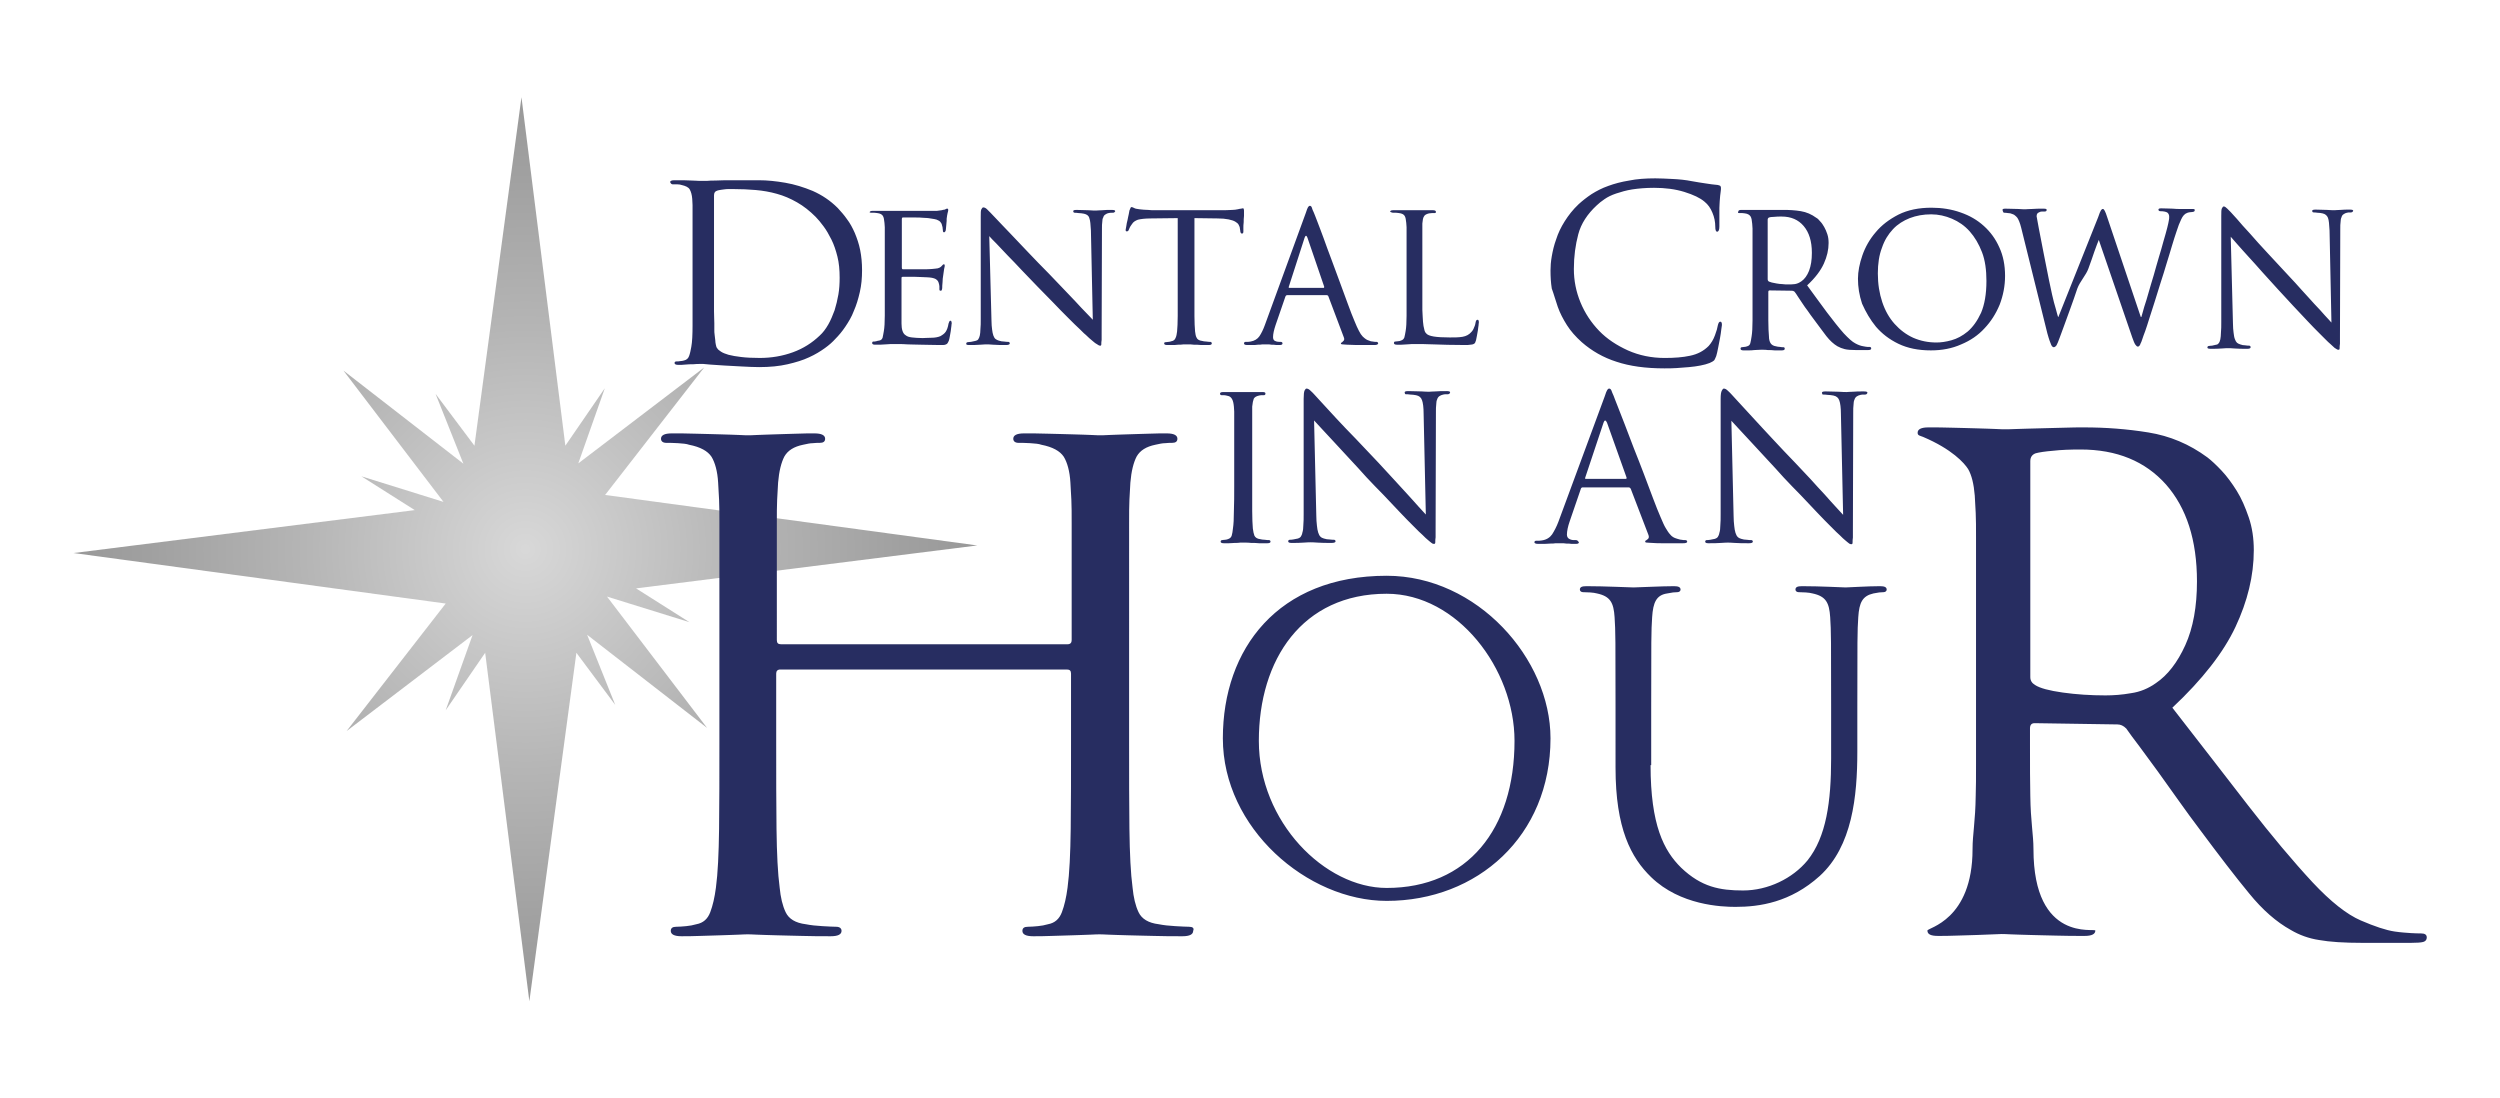 <svg xmlns="http://www.w3.org/2000/svg" viewBox="0 0 792 348"><radialGradient id="a" cx="166.434" cy="174" r="143.159" gradientUnits="userSpaceOnUse"><stop offset="0" stop-color="#b3b3b3"/><stop offset=".027" stop-color="#aeaeae"/><stop offset=".491" stop-color="#6c6c6c"/><stop offset=".827" stop-color="#434343"/><stop offset="1" stop-color="#333"/></radialGradient><path opacity=".5" fill="url(#a)" d="M192.3 189l26.1 8.1-16.9-10.7 108.1-13.6-117.9-16 31.4-40.4-39.9 30.4 8.4-23.8-12.5 18.2-13.9-110.4-14.9 110.4-12.3-16.4 8.8 22.1-38-29.5 31.7 41.6-26-8.1 16.9 10.7-108.1 13.6 117.9 16-31.4 40.4 39.9-30.4-8.5 23.8 12.5-18.2 14 110.4 14.9-110.4 12.3 16.5-8.9-22.2 38 29.5z"/><path d="M213.2 58.4h1.4c.6 0 1 .1 1.3.2 1.3.3 2.2.7 2.6 1.4.4.7.7 1.7.8 3 0 .6.1 1.3.1 2v38.1c0 2.9-.1 5.2-.4 6.8-.2 1.1-.4 2.1-.7 2.9-.3.8-.8 1.2-1.6 1.4-.4.1-.8.2-1.2.2-.4.1-.8.1-1.2.1-.4 0-.6.2-.6.5 0 .4.4.6 1.3.6.6 0 1.3 0 2.1-.1s1.7-.1 2.5-.1c.8-.1 1.6-.1 2.2-.1h1c.2 0 .9.1 2.2.2 1.2.1 2.7.2 4.5.3 1.7.1 3.5.2 5.5.3 2 .1 3.8.2 5.5.2 3.4 0 6.4-.3 9-.9 2.6-.6 4.9-1.3 6.8-2.2 2-.9 3.6-1.9 5-2.9s2.5-2 3.3-2.9c1.1-1.1 2.2-2.4 3.2-3.9s2-3.1 2.7-5c.8-1.8 1.4-3.8 1.9-6s.7-4.4.7-6.9c0-2.3-.2-4.4-.6-6.4-.4-2-1-3.7-1.7-5.4-.7-1.6-1.5-3.1-2.5-4.4-.9-1.3-1.9-2.4-2.9-3.5-2.4-2.4-5-4.1-7.9-5.4-2.9-1.2-5.8-2.1-8.7-2.6-2.9-.5-5.7-.8-8.4-.8h-10.6c-1.2 0-2.2.1-3.2.1s-1.8 0-2.6.1h-2.5c-.6 0-1.4-.1-2.2-.1-.9 0-1.8-.1-2.8-.1h-2.9c-.8 0-1.3.2-1.3.6.3.6.5.7.9.7zm13 29.6V61.9c0-.8.3-1.3 1-1.5.2-.1.4-.1.8-.2s.9-.1 1.4-.2c.5-.1 1-.1 1.6-.1h1.4c2.4 0 4.7.1 7 .3 2.3.2 4.6.6 6.7 1.2 2.2.6 4.3 1.5 6.4 2.7 2.1 1.2 4 2.7 5.9 4.6.8.8 1.6 1.8 2.5 3 .9 1.2 1.7 2.6 2.5 4.2s1.4 3.4 1.9 5.4c.5 2 .7 4.2.7 6.7 0 1.8-.1 3.6-.4 5.3-.3 1.7-.7 3.4-1.2 5-.6 1.6-1.2 3.1-2 4.5s-1.7 2.6-2.7 3.5c-2.4 2.3-5.2 4.1-8.5 5.3-3.3 1.2-6.8 1.8-10.5 1.8-2.3 0-4.3-.1-5.9-.3-1.6-.2-2.9-.4-4-.7-1-.3-1.8-.6-2.4-1-.6-.4-1-.7-1.2-1.1-.2-.2-.3-.5-.4-1-.1-.5-.2-1-.2-1.5-.1-.6-.1-1.1-.2-1.7-.1-.6-.1-1.1-.1-1.6v-2.1c0-1-.1-2.3-.1-3.8V88zm150.5 205.6c-1 0-2.5-.1-4.4-.2-1.9-.1-3.7-.3-5.2-.6-3.3-.4-5.4-1.7-6.4-3.8-1-2.1-1.6-4.7-1.9-7.8-.6-4.5-.9-10.7-1-18.6-.1-7.9-.1-16.9-.1-27.1V166c0-3.2 0-5.8.1-7.7.1-1.9.2-3.7.3-5.4.3-3.6 1-6.4 2-8.3 1.1-1.9 3-3.1 5.9-3.7 1.3-.3 2.3-.5 3.1-.5.8-.1 1.5-.1 2.2-.1 1.1 0 1.7-.4 1.7-1.3 0-1.1-1.1-1.7-3.4-1.7-1.6 0-3.5 0-5.8.1s-4.5.1-6.6.2c-2.1.1-4 .1-5.7.2-1.6.1-2.6.1-2.9.1-.3 0-1.3 0-2.9-.1-1.6-.1-3.6-.1-6-.2s-4.9-.1-7.6-.2c-2.7-.1-5.3-.1-7.7-.1-2.3 0-3.4.6-3.4 1.7 0 .8.6 1.3 1.7 1.3 1 0 2.2 0 3.7.1s2.7.2 3.5.5c3.6.7 5.9 2 7.1 3.8 1.1 1.8 1.9 4.6 2.1 8.2.1 1.7.2 3.5.3 5.4.1 1.9.1 4.5.1 7.7v36.8c0 .8-.4 1.3-1.3 1.3h-90.8c-.9 0-1.3-.4-1.3-1.3V166c0-3.2 0-5.8.1-7.7.1-1.9.2-3.7.3-5.4.3-3.6 1-6.4 2-8.3 1.1-1.9 3-3.1 5.9-3.7 1.3-.3 2.3-.5 3.1-.5.8-.1 1.5-.1 2.2-.1 1.1 0 1.7-.4 1.7-1.3 0-1.1-1.1-1.7-3.4-1.7-1.6 0-3.5 0-5.8.1s-4.5.1-6.6.2c-2.1.1-4 .1-5.7.2-1.6.1-2.6.1-2.9.1-.3 0-1.3 0-2.9-.1-1.6-.1-3.6-.1-6-.2s-4.9-.1-7.6-.2c-2.7-.1-5.3-.1-7.7-.1-2.3 0-3.4.6-3.4 1.7 0 .8.6 1.3 1.7 1.3 1 0 2.2 0 3.7.1s2.7.2 3.5.5c3.6.7 5.9 2 7.1 3.8 1.1 1.8 1.9 4.6 2.1 8.2.1 1.7.2 3.5.3 5.4.1 1.9.1 4.5.1 7.7v69.5c0 10.1 0 19.1-.1 27.1-.1 7.9-.4 14.1-1 18.6-.4 3.1-1 5.7-1.8 7.8-.8 2.1-2.2 3.4-4.4 3.8-1 .3-2.1.5-3.2.6-1.1.1-2.2.2-3.2.2-1.1 0-1.7.4-1.7 1.3 0 1.1 1.1 1.7 3.4 1.7 1.6 0 3.5 0 5.8-.1s4.5-.1 6.6-.2c2.1-.1 4-.1 5.7-.2 1.6-.1 2.6-.1 2.9-.1.3 0 1.2 0 2.9.1 1.6.1 3.7.1 6.2.2s5.2.1 8.2.2c3 .1 6 .1 9 .1 2.3 0 3.4-.6 3.4-1.7 0-.8-.6-1.3-1.7-1.3-1 0-2.5-.1-4.4-.2-1.9-.1-3.7-.3-5.2-.6-3.3-.4-5.4-1.7-6.4-3.8-1-2.1-1.6-4.7-1.9-7.8-.6-4.5-.9-10.7-1-18.6-.1-7.9-.1-16.9-.1-27.1v-22.1c0-.8.4-1.3 1.3-1.3H338c.9 0 1.3.4 1.3 1.3v22.1c0 10.1 0 19.1-.1 27.1-.1 7.9-.4 14.1-1 18.6-.4 3.1-1 5.7-1.8 7.8-.8 2.1-2.2 3.4-4.4 3.8-1 .3-2.1.5-3.2.6-1.1.1-2.2.2-3.2.2-1.1 0-1.7.4-1.7 1.3 0 1.1 1.1 1.7 3.4 1.7 1.6 0 3.5 0 5.8-.1s4.5-.1 6.6-.2c2.1-.1 4-.1 5.7-.2 1.6-.1 2.6-.1 2.9-.1.3 0 1.2 0 2.9.1 1.6.1 3.7.1 6.2.2s5.2.1 8.2.2c3 .1 6 .1 9 .1 2.3 0 3.4-.6 3.4-1.7.4-.9-.2-1.3-1.3-1.3zM644.2 269c0-4.6-.9-8.7-1-16.9-.1-8.1-.1-5.7-.1-16.1v-5.2c0-1.2.5-1.7 1.5-1.7l26.2.4c1 0 1.9.4 2.8 1.3 1 1.4 2.4 3.4 4.2 5.7 1.8 2.4 3.7 5 5.8 7.9 2.1 2.9 4.2 5.9 6.5 9.1 2.3 3.2 4.5 6.3 6.8 9.3 6.1 8.2 11.3 15 15.6 20.2 4.3 5.3 8.7 9.1 13.2 11.6 2.7 1.6 5.7 2.7 9 3.2 3.3.6 7.9.9 13.9.9h15.1c2 0 3.3-.1 4-.3.7-.2 1.1-.7 1.1-1.4 0-.9-.6-1.3-1.9-1.3-.7 0-1.8 0-3.2-.1-1.4-.1-3.1-.2-5.1-.5-2.7-.4-6.3-1.6-10.7-3.5-4.4-1.9-9.5-5.9-15.3-12.1-6.3-6.8-13-14.8-20.3-24.2-7.2-9.4-15.3-19.7-24.1-31.1 9.5-8.9 16.2-17.5 20-25.6 3.8-8.1 5.8-16.2 5.8-24.3 0-3.7-.5-7.2-1.6-10.4s-2.3-6-3.8-8.4c-1.5-2.4-3.1-4.6-4.8-6.4-1.7-1.8-3.2-3.2-4.5-4.2-5.7-4.2-11.9-6.8-18.7-7.9-6.8-1.1-13.5-1.6-20.4-1.6-1.7 0-3.8 0-6.4.1-2.6.1-5.2.1-7.8.2-2.6.1-5 .1-7 .2-2.1.1-3.4.1-3.9.1-.3 0-1.2 0-2.9-.1-1.6-.1-3.6-.1-6-.2-2.3-.1-4.9-.1-7.6-.2-2.7-.1-5.3-.1-7.7-.1-2.3 0-3.4.6-3.4 1.7 0 .9.7.9 1.7 1.3 9.2 3.9 13.1 8.3 14.3 10.2 1.1 1.9 1.8 4.7 2.1 8.4.1 1.7.2 3.6.3 5.5.1 1.9.1 4.6.1 7.9v71.3c0 10.4 0 2.2-.1 10.4-.1 8.1-1 12.2-1 16.9 0 22.6-14.3 24.9-14.3 25.8 0 1.2 1.1 1.7 3.4 1.7 1.6 0 3.5 0 5.8-.1s4.5-.1 6.6-.2c2.1-.1 4.7-.2 7.7-.3.3 0 1.2 0 2.9.1 1.6.1 3.7.1 6.2.2s5.2.1 8.2.2c3 .1 6 .1 9 .1 2.3 0 3.4-.6 3.4-1.7 0-.9-19.6 4-19.6-25.8zm-1-122.9c0-1.3.6-2.1 1.7-2.5 1.1-.3 3-.6 5.5-.8 2.6-.3 5.5-.4 8.7-.4 11.5 0 20.5 3.7 27.1 11.1 6.5 7.4 9.8 17.6 9.8 30.7 0 7.9-1.2 14.7-3.7 20.2s-5.6 9.5-9.3 12c-2.4 1.7-5 2.8-7.9 3.2-2.8.5-5.5.7-8.1.7-4.7 0-9.2-.3-13.5-.9-4.3-.6-7.3-1.4-8.8-2.4-1-.6-1.5-1.4-1.5-2.5v-68.4zM493.5 97.2c.7 2 1.7 3.9 2.9 5.8s2.8 3.7 4.7 5.4c3.2 2.8 6.9 4.9 11 6.2 4.2 1.4 9.2 2.1 15.2 2.1 1.3 0 2.6 0 3.9-.1 1.4-.1 2.7-.2 3.9-.3 1.3-.1 2.5-.3 3.6-.5s2.1-.5 2.9-.8c.7-.3 1.2-.6 1.4-.8.2-.2.4-.7.7-1.4.2-.7.4-1.5.6-2.6.2-1.1.4-2.1.6-3.1.2-1 .3-1.9.4-2.7.1-.8.2-1.3.2-1.4 0-.3 0-.6-.1-.8-.1-.2-.2-.3-.4-.3-.4 0-.6.4-.8 1.2-.1.7-.4 1.8-.9 3.1-.5 1.4-1.2 2.5-2 3.4-1.6 1.6-3.5 2.6-5.9 3.1-2.3.5-5 .7-8 .7-4.2 0-8.1-.8-11.7-2.4-3.5-1.6-6.6-3.6-9.1-6.2s-4.5-5.6-5.9-9c-1.4-3.4-2.1-6.9-2.1-10.6 0-4 .5-7.6 1.4-11 .9-3.4 2.9-6.4 5.8-9.1.7-.7 1.5-1.3 2.5-2s2.2-1.3 3.7-1.8 3.2-1 5.1-1.3c2-.3 4.3-.5 6.9-.5 3.5 0 6.7.4 9.6 1.3 2.9.9 5 1.9 6.4 3.1 1.1.9 1.9 2 2.5 3.5.6 1.4.9 2.9.9 4.4 0 1.1.2 1.6.6 1.6s.7-.5.7-1.6v-5.9c0-.8.1-1.5.1-2.1.1-1.4.2-2.4.3-3 .1-.6.1-1 .1-1.3 0-.3-.1-.4-.2-.6-.1-.1-.4-.2-.8-.3-1.3-.1-2.6-.3-3.9-.5-1.3-.2-2.7-.4-4.3-.7-2-.4-4-.6-6.1-.7-2.1-.1-3.9-.2-5.5-.2-3.1 0-5.9.2-8.3.7-2.5.4-4.7 1-6.6 1.7-2 .7-3.7 1.6-5.3 2.6-1.5 1-2.9 2.1-4.1 3.2-1.8 1.7-3.2 3.5-4.4 5.4-1.2 1.9-2.1 3.8-2.7 5.7-.7 1.9-1.1 3.7-1.4 5.4-.3 1.7-.4 3.2-.4 4.5 0 1.9.1 3.8.4 5.7.7 1.9 1.2 3.8 1.9 5.8zM276 67.4h1c.4 0 .7.1.9.1.9.1 1.5.4 1.8.9.3.5.4 1.2.5 2.2 0 .4.1.9.1 1.4v28c0 2.1-.1 3.8-.3 4.9-.1.8-.3 1.5-.4 2.1-.2.5-.5.8-1.1.9-.3 0-.5.1-.9.2-.3.1-.6.1-.9.1-.3 0-.4.2-.4.5s.3.5.9.5h1.6c.6 0 1.1-.1 1.7-.1.6 0 1.1-.1 1.6-.1h2.5c.8 0 1.8 0 3 .1 1.2 0 2.5.1 4.2.1 1.6 0 3.5.1 5.6.1h1.4c.4 0 .7-.1.9-.2.2-.1.4-.2.5-.4.1-.2.3-.5.4-.8.1-.3.2-.7.3-1.3.1-.6.2-1.1.3-1.7.1-.6.1-1.1.2-1.6 0-.5.1-.7.1-.8 0-.2 0-.4-.1-.6 0-.2-.1-.3-.3-.3-.3 0-.4.3-.6.9-.2 1.2-.5 2-.9 2.6-.4.6-1 1-1.7 1.4-.7.3-1.7.5-2.8.5-1.2 0-2.1.1-2.8.1-1.4 0-2.5-.1-3.4-.2-.9-.1-1.5-.3-2-.7-.5-.3-.8-.8-1-1.4-.2-.6-.3-1.4-.3-2.3V88.1c0-.3.1-.4.4-.4h4c.9 0 1.8.1 2.6.1.9 0 1.5.1 1.9.1 1.1.1 1.9.4 2.2.7.4.3.6.7.7 1.1.1.4.2.7.2 1v.9c0 .4.1.5.4.5.2 0 .4-.1.4-.4.1-.2.1-.5.1-.7 0-.2 0-.7.1-1.6 0-.8.1-1.5.2-2.1.1-.9.2-1.6.3-2.1.1-.5.2-.8.2-1 0-.3-.1-.5-.3-.5-.1 0-.4.2-.8.7-.3.3-.7.5-1.1.6-.4.1-1 .1-1.7.2-.3 0-1 .1-1.9.1H286c-.2 0-.3-.2-.3-.6V69.5c0-.4.1-.6.3-.6h3.9c.9 0 1.8 0 2.6.1.8 0 1.3.1 1.6.1.8.1 1.4.2 1.9.3.5.1.9.2 1.2.4.3.1.5.3.7.5.1.2.3.4.4.6.1.4.2.7.3 1.1 0 .4.1.7.1.9 0 .5.1.7.4.7.1 0 .2-.1.3-.2.1-.1.2-.3.2-.4 0-.2.1-.4.1-.8s.1-.7.1-1.1c0-.4.1-.8.1-1.1v-.7c.1-.8.2-1.4.3-1.8.1-.4.2-.7.2-.9 0-.4-.1-.5-.3-.5-.1 0-.3 0-.4.1-.1.1-.3.1-.4.2-.2 0-.6.1-1 .2-.5.1-1 .1-1.5.2h-20.4c-.6 0-.9.2-.9.5.1 0 .2.1.5.1zm31 41.9c1.3 0 2.5 0 3.6-.1s1.8-.1 2-.1c.3 0 .9 0 2 .1s2.5.1 4.2.1c.7 0 1.1-.2 1.1-.5s-.2-.5-.5-.5-.7 0-1.3-.1c-.6 0-1.1-.1-1.7-.3-.4-.1-.7-.3-1-.5-.3-.2-.5-.6-.7-1.1-.2-.5-.3-1.2-.4-1.9-.1-.8-.2-1.7-.2-2.9l-.7-26.7c.4.5 1.2 1.3 2.2 2.3 1 1.1 2.2 2.3 3.6 3.8 1.4 1.4 2.9 3 4.5 4.7 1.6 1.7 3.3 3.4 5 5.2 1.6 1.6 3.2 3.3 4.9 5 1.7 1.8 3.3 3.4 4.8 4.9 1.5 1.5 2.7 2.7 3.8 3.7 1 1 1.6 1.6 1.8 1.7.8.8 1.5 1.4 2 1.8.5.4.9.8 1.3 1 .3.2.6.4.8.5.2.1.3.1.5.1.1 0 .2 0 .2-.1.1-.1.1-.2.1-.5s0-.7.1-1.2v-2.2l.1-33.1c0-.8 0-1.6.1-2.1 0-.6.1-1.1.3-1.4.1-.4.3-.7.6-.9.3-.2.6-.4 1.1-.5.4-.1.6-.1.9-.1h.5c.2 0 .4-.1.5-.2.1-.1.2-.2.2-.3 0-.3-.4-.4-1.1-.4-1.2 0-2.2 0-3.1.1-.9 0-1.5.1-1.9.1-.4 0-1.1 0-2.3-.1-1.2 0-2.5-.1-3.8-.1-.8 0-1.1.1-1.1.4 0 .1 0 .2.1.3 0 .1.2.2.4.2s.6 0 1.2.1c.6 0 1.1.1 1.7.2.9.2 1.5.6 1.7 1.4.3.8.4 2 .5 3.9l.6 28.3c-.4-.4-1.1-1.2-2.1-2.2-1-1-2.1-2.2-3.3-3.5-1.3-1.3-2.6-2.8-4.1-4.3-1.4-1.5-2.9-3-4.4-4.6-2.3-2.3-4.5-4.6-6.6-6.8-2.1-2.2-4-4.2-5.7-6-1.7-1.8-3.1-3.2-4.2-4.4-1.1-1.2-1.8-1.9-2-2.1l-1.1-1.1c-.4-.4-.8-.6-1.2-.6-.2 0-.4.2-.6.6-.2.4-.2 1.1-.2 2.3V101c0 1.3 0 2.4-.1 3.2 0 .9-.1 1.6-.2 2.1s-.3.9-.5 1.2c-.2.3-.5.4-.9.5-.4.1-.9.2-1.4.3-.5 0-.8.1-1 .1-.3 0-.5.2-.5.5s.2.4.9.4zm78.7-40.1c1.4 0 2.5.1 3.5.3.9.2 1.6.4 2.1.7.5.3.9.6 1.1 1 .2.4.4.8.4 1.2l.1.6c0 .4.1.7.2.8.1.1.2.2.3.2.4 0 .5-.2.5-.7v-1.1c0-.5 0-1.1.1-1.8 0-.6 0-1.3.1-2v-1.7c0-.4-.1-.7-.3-.7-.1 0-.3 0-.6.1-.3 0-.6.1-1.1.2-.5.1-1.1.2-1.7.2-.7 0-1.5.1-2.5.1h-22.3c-.4 0-1 0-1.9-.1-.9 0-1.8-.1-2.7-.2-.8-.1-1.4-.2-1.7-.4-.4-.2-.6-.3-.9-.3-.1 0-.2.1-.3.4-.1.3-.2.5-.3.7 0 .1-.1.5-.2 1.1-.1.6-.3 1.2-.4 1.9-.2.7-.3 1.3-.4 2-.1.6-.2 1-.2 1.1 0 .2 0 .3.1.4.1.1.2.1.3.1.3 0 .5-.2.6-.5.1-.2.2-.5.3-.7.1-.2.3-.6.7-1.1.4-.7 1.1-1.1 1.9-1.4.8-.2 2.2-.4 4.1-.4l8.5-.1v31c0 2.1-.1 3.8-.2 4.9-.1.8-.2 1.5-.5 2.1-.2.5-.6.9-1.3 1-.3.1-.6.2-.9.2-.3 0-.6.1-.9.1-.3 0-.5.1-.5.4 0 .3.3.5.9.5h1.6c.6 0 1.3 0 1.9-.1.6 0 1.2 0 1.7-.1h1.6c.5 0 1 0 1.7.1.7 0 1.5 0 2.3.1h2.5c.6 0 .9-.2.9-.5s-.2-.5-.5-.5-.7 0-1.2-.1c-.6 0-1-.1-1.4-.2-.9-.1-1.5-.5-1.7-1-.3-.5-.4-1.2-.5-2-.1-1.2-.2-2.8-.2-4.9v-31l7.3.1zm9.4 40.1h1.7c.6 0 1.1 0 1.7-.1.5 0 1 0 1.4-.1h1.6c.4 0 .8 0 1.3.1.5 0 1 0 1.5.1h1.2c.5 0 .8-.2.8-.5s-.2-.5-.6-.5h-.5c-.5 0-.9-.1-1.3-.3-.4-.2-.6-.6-.6-1.2 0-1 .3-2.3.8-3.8l3.1-9c.1-.3.3-.5.6-.5h12.5c.2 0 .4.1.5.3l4.9 13c.2.5.2.8 0 1.1l-.5.5c-.1.1-.2.1-.3.2-.1 0-.1.1-.1.2 0 .2.2.3.6.3.4 0 .8.1 1.4.1.9 0 1.9.1 2.8.1h5.7c.3 0 .6 0 .9-.1.2-.1.4-.2.4-.4s-.1-.3-.2-.4c-.1-.1-.3-.1-.5-.1-.3 0-.6 0-1-.1-.4 0-.8-.1-1.2-.3-.3-.1-.6-.2-.9-.4-.3-.2-.7-.5-1.1-.9-.4-.4-.8-1-1.2-1.8-.4-.8-.9-1.8-1.4-3.1-.6-1.4-1.3-3.2-2.1-5.4-.8-2.1-1.6-4.4-2.5-6.8-.9-2.4-1.8-4.8-2.7-7.3-.9-2.5-1.8-4.7-2.5-6.8-.8-2.1-1.4-3.8-2-5.3-.6-1.5-.9-2.4-1.1-2.8-.3-.6-.5-1.1-.6-1.5-.1-.4-.4-.6-.6-.6-.2 0-.4.1-.6.4-.2.3-.4.9-.7 1.8l-13 35.6c-.5 1.4-1.1 2.6-1.7 3.5-.6.9-1.6 1.5-2.8 1.7-.2 0-.5.1-.8.1h-.8c-.3 0-.5.2-.5.5s.3.5 1 .5zm13.2-18.5l5-15.5c.3-.8.6-.8.9 0l5.3 15.5c0 .3 0 .4-.2.4h-10.9c-.1 0-.2-.1-.1-.4zm33-23.4h1c.4 0 .7.1.9.1.9.1 1.5.4 1.8.9.3.5.4 1.2.5 2.2 0 .4.1.9.1 1.4v28c0 2.1-.1 3.8-.3 4.9-.1.8-.3 1.5-.4 2-.2.5-.5.8-1.1 1-.3.1-.5.2-.9.2-.3 0-.6.1-.9.1-.3 0-.4.2-.4.5s.3.5.9.5h1.5c.6 0 1.1-.1 1.7-.1.6 0 1-.1 1.5-.1h3.6c1 0 2.1.1 3.4.1 2.6.1 5.9.2 9.8.2.8 0 1.4 0 1.8-.1.4 0 .8-.1 1-.2.2-.1.4-.2.5-.4.1-.2.2-.5.3-.8.1-.4.2-.9.3-1.5.1-.6.2-1.2.3-1.7.1-.6.1-1.1.2-1.5 0-.5.1-.8.1-.9 0-.6-.1-.9-.4-.9-.3 0-.5.2-.6.7-.1.6-.2 1.1-.5 1.7-.2.6-.5 1.1-.9 1.5-.7.8-1.6 1.3-2.8 1.5-1.2.2-2.5.2-4 .2-2.2 0-3.9-.1-5.1-.3-1.2-.2-2-.5-2.4-1-.3-.3-.5-.7-.6-1.3-.2-.6-.3-1.4-.4-2.4-.1-1-.1-2.2-.2-3.7V70.8c.1-1 .2-1.8.5-2.2.2-.5.8-.8 1.6-1 .3 0 .7-.1 1-.1h.8c.3 0 .4-.1.4-.4 0-.3-.3-.5-.9-.5h-12.7c-.6 0-.9.2-.9.5.5.2.6.3.9.3zm109.6.1h1c.4 0 .7.1.9.1.9.1 1.5.5 1.8 1 .3.5.4 1.3.5 2.3 0 .5.1 1 .1 1.5v29.1c0 2.2-.1 3.9-.3 5.1-.1.9-.3 1.6-.4 2.1-.1.5-.5.9-1 1-.3.1-.5.2-.9.2-.3 0-.6.1-.8.1-.3 0-.4.2-.4.5s.3.5.9.5h1.6c.6 0 1.2 0 1.8-.1.6 0 1.3-.1 2.1-.1h.7c.4 0 1 0 1.6.1.7 0 1.4 0 2.1.1h2.3c.6 0 .9-.2.9-.5s-.1-.5-.4-.5c-.3 0-.6 0-1.1-.1-.5 0-.9-.1-1.3-.2-.8-.1-1.4-.5-1.7-1-.3-.5-.5-1.2-.5-2.1-.1-1.2-.2-2.9-.2-5.1v-9c0-.3.1-.5.4-.5l7.1.1c.3 0 .5.1.8.3.3.4.7.9 1.1 1.6.4.6.9 1.3 1.4 2.1.5.8 1.1 1.6 1.7 2.4.6.9 1.2 1.7 1.8 2.5 1.6 2.2 3 4 4.1 5.5 1.1 1.4 2.3 2.5 3.5 3.2.7.4 1.5.7 2.3.9.8.2 2 .3 3.6.3h3.5c.5 0 .8 0 1-.1.2-.1.3-.2.3-.4 0-.3-.2-.5-.5-.5h-.7c-.3 0-.7-.1-1.3-.2-.7-.1-1.6-.4-2.5-.9-1-.5-2.2-1.6-3.7-3.2-1.6-1.8-3.4-4.1-5.3-6.6-1.9-2.6-4-5.4-6.3-8.6 2.6-2.4 4.3-4.7 5.3-6.9s1.5-4.4 1.5-6.5c0-1-.1-1.9-.4-2.8-.3-.9-.6-1.6-1-2.3-.4-.7-.8-1.3-1.3-1.8-.4-.5-.8-.9-1.2-1.1-1.5-1.1-3.1-1.8-4.9-2.1-1.8-.3-3.6-.4-5.4-.4h-13.5c-.6 0-.9.2-.9.5-.2.3-.1.5.2.5zm9.1 2.1c0-.3.1-.5.4-.7.3-.1.8-.2 1.6-.2.8-.1 1.6-.1 2.4-.1 3 0 5.3 1 7 3 1.7 2 2.6 4.8 2.6 8.5 0 2.3-.3 4.1-.9 5.7-.6 1.5-1.4 2.6-2.4 3.3-.7.5-1.4.8-2.1.9-.7.1-1.4.1-2.1.1-.6 0-1.3 0-1.9-.1-.6 0-1.2-.1-1.8-.2-.6-.1-1.1-.2-1.5-.3-.4-.1-.7-.2-.9-.3-.3-.2-.4-.4-.4-.8V69.6zm34.3 33.9c1.9 2.2 4.2 4 7.1 5.4 2.9 1.4 6.3 2.1 10.3 2.1 3.5 0 6.7-.6 9.6-1.9 2.9-1.2 5.4-2.9 7.4-5.1 2-2.1 3.6-4.6 4.8-7.5 1.1-2.9 1.7-5.9 1.7-9.1 0-3.4-.6-6.4-1.8-9-1.2-2.7-2.8-4.9-4.9-6.8-2.1-1.9-4.5-3.3-7.4-4.3-2.8-1-5.9-1.5-9.2-1.5-4 0-7.5.7-10.5 2.2-2.9 1.5-5.3 3.3-7.2 5.6-1.9 2.2-3.3 4.7-4.2 7.3-.9 2.6-1.4 5.1-1.4 7.4 0 2.6.4 5.2 1.3 7.9 1.2 2.7 2.6 5.1 4.4 7.3zm1.9-25c.8-2.4 2-4.3 3.5-5.9 1.5-1.6 3.3-2.7 5.3-3.5 2.1-.8 4.3-1.2 6.8-1.2 2.3 0 4.5.5 6.6 1.4 2.1.9 4 2.2 5.6 4 1.6 1.8 2.9 4 3.9 6.6 1 2.6 1.4 5.7 1.4 9.1 0 4.2-.6 7.5-1.7 10.1-1.2 2.6-2.6 4.5-4.2 5.9-1.7 1.4-3.4 2.3-5.2 2.8-1.8.5-3.4.7-4.7.7-2.7 0-5.1-.5-7.4-1.5-2.2-1-4.2-2.5-5.9-4.4-1.7-1.9-3-4.2-3.9-6.9-.9-2.7-1.4-5.7-1.4-9.1 0-3 .4-5.8 1.3-8.1zM635 67.4c.2 0 .6 0 1.1.1.5 0 1 .1 1.4.3.4.1.7.3.9.5.2.2.5.4.7.7.2.3.4.7.6 1.2.2.5.4 1.1.6 1.9l8.3 33.5c.3 1 .5 1.8.7 2.3.2.6.4 1 .5 1.3.1.3.3.5.4.6.1.1.3.2.4.2.3 0 .6-.2.9-.6.2-.4.6-1.2 1-2.4.3-.9.8-2.1 1.4-3.8.6-1.6 1.3-3.5 2-5.5s1.5-4.1 2.2-6.3c.8-2.2 2.8-4.3 3.5-6.3.7-2 1.4-3.8 1.9-5.4.6-1.6 1-2.8 1.4-3.7l10.6 30.9c.4 1.1.7 1.9 1 2.3.3.4.5.6.8.6.2 0 .3-.1.4-.2.1-.1.3-.3.4-.7.2-.4.4-.8.6-1.5.2-.6.5-1.5.9-2.5.4-1.1.8-2.4 1.3-4s1.1-3.4 1.7-5.3c.6-1.9 1.2-3.9 1.9-6.1.7-2.1 1.3-4.1 1.9-6.1.6-2 1.2-3.8 1.7-5.6.5-1.7 1-3.2 1.4-4.4.5-1.6 1-2.9 1.5-3.9.5-1.1 1.1-1.8 2-2.1.3-.1.7-.2 1.1-.2.4 0 .7-.1.7-.1.2 0 .3-.1.4-.2.1-.1.1-.3.1-.4 0-.2-.2-.3-.7-.3h-4.4c-.2 0-.9 0-1.9-.1-1 0-2.2-.1-3.6-.1-.6 0-.9.1-.9.4 0 .1 0 .2.1.3.1.1.2.2.4.2 1.2 0 2 .2 2.4.5.3.3.5.7.5 1.2 0 .4 0 .8-.1 1.2-.1.5-.2 1.2-.5 2.3-.3 1.2-.7 2.6-1.2 4.3-.5 1.7-.9 3.4-1.5 5.2-.5 1.8-1.1 3.7-1.6 5.6-.6 1.9-1.1 3.7-1.6 5.4-.5 1.7-.9 3.2-1.4 4.6-.4 1.4-.7 2.4-.9 3.2h-.2l-10.6-31.5c-.3-1-.6-1.7-.8-2.1-.2-.4-.4-.6-.6-.6-.2 0-.4.1-.6.4-.2.3-.5 1-.9 2.2l-12.6 31.6h-.1c-.1-.4-.4-1.2-.7-2.5-.4-1.3-.8-2.8-1.2-4.6-.5-1.8-4.9-24.4-4.9-24.8 0-.4.1-.6.2-.8.1-.2.3-.3.5-.4.3-.2.7-.3 1-.3h.9c.1 0 .2 0 .4-.1.1-.1.2-.2.2-.4 0-.3-.3-.4-1-.4-1.4 0-2.6 0-3.7.1-1.1 0-1.8.1-2 .1-.3 0-1.1 0-2.3-.1-1.3 0-2.6-.1-4.1-.1-.6 0-.9.1-.9.4.2.8.3.9.6.9zm65.3 43.1c1.3 0 2.5 0 3.6-.1s1.7-.1 2-.1c.3 0 .9 0 2 .1s2.4.1 4.1.1c.7 0 1-.2 1-.5s-.2-.5-.5-.5-.7 0-1.2-.1c-.6 0-1.1-.1-1.6-.3-.4-.1-.7-.3-1-.5-.3-.3-.5-.6-.7-1.2-.2-.5-.3-1.2-.4-2-.1-.8-.2-1.8-.2-3l-.7-27.4c.4.5 1.1 1.3 2.1 2.4 1 1.1 2.1 2.4 3.5 3.9s2.8 3.1 4.4 4.9c1.6 1.8 3.2 3.5 4.9 5.4 1.5 1.6 3.1 3.4 4.8 5.2 1.7 1.8 3.3 3.5 4.7 5 1.4 1.5 2.7 2.8 3.7 3.8l1.7 1.7c.8.8 1.4 1.4 1.9 1.8.5.5.9.8 1.2 1.1.3.2.6.4.8.5.2.1.3.1.5.1.1 0 .2 0 .2-.1.1-.1.1-.3.1-.5 0-.3 0-.7.1-1.3v-2.3l.1-34.1c0-.9 0-1.6.1-2.2 0-.6.1-1.1.3-1.5.1-.4.3-.7.6-.9.3-.2.6-.4 1.1-.5.3-.1.6-.1.8-.1h.5c.2 0 .4-.1.5-.2.1-.1.2-.3.2-.3 0-.3-.4-.4-1-.4-1.2 0-2.2 0-3.1.1-.9 0-1.5.1-1.8.1-.3 0-1.1 0-2.3-.1-1.2 0-2.4-.1-3.7-.1-.7 0-1.1.1-1.1.4 0 .1 0 .2.1.3 0 .1.2.2.4.2s.6 0 1.2.1c.6 0 1.1.1 1.6.2.9.2 1.4.7 1.7 1.4.3.8.4 2.1.5 4l.6 29.2c-.4-.5-1.1-1.2-2.1-2.3-.9-1-2-2.3-3.3-3.6-1.2-1.4-2.6-2.8-4-4.4-1.4-1.6-2.8-3.1-4.3-4.7-2.2-2.4-4.4-4.7-6.5-7-2.1-2.3-4-4.3-5.6-6.2-1.7-1.8-3-3.3-4.1-4.6-1.1-1.2-1.7-1.9-2-2.2l-1.1-1.1c-.4-.4-.8-.7-1.1-.7-.2 0-.4.2-.6.6-.2.4-.2 1.2-.2 2.4V102c0 1.3 0 2.4-.1 3.3 0 .9-.1 1.6-.2 2.2-.1.5-.3 1-.5 1.2-.2.3-.5.5-.8.5-.4.1-.9.2-1.3.3-.5 0-.8.1-1 .1-.3 0-.5.2-.5.5s.4.4 1 .4zm-311 61.6c.7 0 1.3-.1 1.9-.1.6 0 1.2 0 1.7-.1h1.6c.5 0 1.1 0 1.9.1.8 0 1.6 0 2.5.1h2.6c.7 0 1-.2 1-.5s-.2-.5-.5-.5-.7 0-1.3-.1c-.6 0-1.1-.1-1.5-.2-.9-.1-1.5-.5-1.8-1.1-.2-.6-.4-1.3-.5-2.3-.1-1.3-.2-3.1-.2-5.5v-33.1c.1-1.1.3-2 .5-2.5.3-.5.8-.8 1.7-1 .4-.1.7-.1.8-.1h.7c.3 0 .5-.2.5-.5 0-.4-.3-.5-1-.5h-12.4c-.7 0-1 .2-1 .5s.2.5.5.5h.8c.3 0 .7.1 1.1.2.7.1 1.1.5 1.4 1 .3.5.5 1.3.6 2.4 0 .5.1 1 .1 1.6v23.3c0 3.1 0 5.8-.1 8.2 0 2.4-.1 4.2-.3 5.5-.1.9-.2 1.7-.4 2.3-.2.6-.6.9-1.2 1.1-.3.1-.6.2-.9.2-.4 0-.7.1-.9.1-.3 0-.5.2-.5.5s.3.5 1 .5h1.6zm33.9-39.7c-1.8-2-3.4-3.7-4.6-5-1.2-1.3-1.9-2.1-2.2-2.4-.3-.3-.7-.8-1.2-1.2-.5-.5-.9-.7-1.3-.7-.2 0-.4.2-.6.6-.2.4-.3 1.3-.3 2.6v36.4c0 1.4 0 2.7-.1 3.6 0 1-.1 1.8-.3 2.4-.1.6-.3 1-.5 1.3-.2.3-.6.5-.9.6l-1.5.3c-.5.1-.9.1-1.1.1-.3 0-.5.2-.5.5s.3.5 1 .5c1.4 0 2.8 0 3.9-.1 1.2-.1 1.9-.1 2.2-.1.3 0 1 0 2.2.1 1.2.1 2.7.1 4.5.1.8 0 1.2-.2 1.2-.5s-.2-.5-.5-.5-.7 0-1.4-.1c-.6 0-1.2-.1-1.8-.3-.4-.1-.8-.3-1.1-.6-.3-.3-.5-.7-.7-1.3-.2-.6-.3-1.3-.4-2.2-.1-.9-.2-2-.2-3.3l-.7-30c.5.5 1.3 1.4 2.4 2.6 1.1 1.2 2.4 2.6 3.9 4.2s3.1 3.4 4.9 5.3c1.8 1.9 3.6 3.9 5.4 5.9 1.7 1.8 3.5 3.7 5.4 5.6 1.9 2 3.6 3.8 5.2 5.5 1.6 1.7 3 3.1 4.1 4.2l1.9 1.9c.9.8 1.6 1.5 2.1 2 .6.5 1 .9 1.4 1.2.4.3.6.5.8.6.2.1.4.1.5.1.1 0 .2 0 .3-.1.1-.1.1-.3.1-.6s0-.8.1-1.4v-2.5l.1-37.2c0-.9 0-1.7.1-2.4 0-.6.1-1.2.3-1.6.1-.4.4-.8.7-1 .3-.2.7-.4 1.2-.5.4-.1.7-.1.9-.1h.6c.2 0 .4-.1.5-.2.1-.1.2-.3.2-.4 0-.3-.4-.4-1.2-.4-1.3 0-2.4 0-3.4.1-1 0-1.6.1-2 .1-.4 0-1.2 0-2.5-.1-1.3 0-2.7-.1-4.1-.1-.8 0-1.2.1-1.2.4 0 .1 0 .2.1.4 0 .2.2.2.4.2s.7 0 1.3.1c.6 0 1.2.1 1.8.2 1 .2 1.6.7 1.9 1.6.3.8.5 2.3.5 4.3l.7 31.9c-.5-.5-1.2-1.3-2.3-2.5-1-1.1-2.2-2.5-3.6-4s-2.8-3.1-4.4-4.8c-1.6-1.7-3.1-3.4-4.7-5.1-2.5-2.6-4.8-5.1-7.2-7.6-2.4-2.4-4.4-4.6-6.3-6.6zm76 38.7h-.6c-.5 0-1-.1-1.5-.4-.4-.2-.7-.7-.7-1.3 0-1.1.3-2.6.9-4.3l3.5-10.2c.1-.4.4-.5.6-.5H516c.2 0 .4.1.6.4l5.6 14.6c.2.5.2.9 0 1.2-.2.2-.4.4-.6.5-.1.1-.2.2-.3.2-.1 0-.1.1-.1.3 0 .2.2.3.6.3.4 0 .9.1 1.6.1 1.1.1 2.2.1 3.2.1h6.5c.4 0 .7 0 1-.1.3-.1.4-.2.4-.4s-.1-.3-.2-.4c-.2-.1-.3-.1-.5-.1-.3 0-.7 0-1.1-.1-.4 0-.9-.2-1.3-.3-.3-.1-.7-.2-1.1-.4-.4-.2-.8-.5-1.2-1-.5-.5-.9-1.2-1.4-2-.5-.8-1-2-1.6-3.4-.7-1.6-1.5-3.6-2.4-6-.9-2.4-1.9-5-2.9-7.7s-2.1-5.4-3.2-8.2c-1.1-2.8-2-5.3-2.9-7.6-.9-2.3-1.7-4.3-2.3-5.9-.6-1.6-1.1-2.7-1.2-3.1-.3-.7-.6-1.3-.7-1.7-.2-.4-.4-.6-.7-.6-.2 0-.4.1-.6.4-.2.3-.5 1-.8 2l-14.7 39.8c-.6 1.6-1.3 2.9-2 4-.7 1-1.8 1.7-3.2 1.9-.2 0-.5.1-.9.1h-.9c-.4 0-.6.2-.6.5s.4.5 1.2.5h2c.7 0 1.3-.1 1.9-.1.6 0 1.1 0 1.6-.1h1.9c.4 0 1 0 1.5.1.6 0 1.1 0 1.7.1h1.4c.6 0 .9-.2.9-.5-.4-.6-.6-.7-1-.7zm3-19.8l5.8-17.4c.3-.9.7-.9 1.1 0l6.2 17.4c0 .3 0 .4-.2.4h-12.6c-.3.1-.4-.1-.3-.4zm42.9-24.9v36.4c0 1.4 0 2.7-.1 3.6 0 1-.1 1.8-.3 2.4-.1.6-.3 1-.5 1.3-.2.3-.6.5-.9.6l-1.5.3c-.5.1-.9.1-1.1.1-.3 0-.5.2-.5.5s.3.5 1 .5c1.5 0 2.8 0 4-.1 1.2-.1 1.9-.1 2.2-.1.3 0 1 0 2.2.1 1.2.1 2.7.1 4.5.1.8 0 1.2-.2 1.2-.5s-.2-.5-.5-.5-.8 0-1.4-.1c-.6 0-1.2-.1-1.8-.3-.4-.1-.8-.3-1.1-.6-.3-.3-.5-.7-.7-1.3-.2-.6-.3-1.3-.4-2.2-.1-.9-.2-2-.2-3.3l-.7-30c.5.5 1.3 1.4 2.4 2.6 1.1 1.2 2.4 2.6 3.9 4.2s3.1 3.4 4.9 5.3c1.8 1.9 3.6 3.9 5.4 5.9 1.7 1.8 3.5 3.7 5.4 5.6 1.9 2 3.6 3.8 5.2 5.5 1.6 1.7 3 3.1 4.1 4.2l1.9 1.9c.9.8 1.6 1.5 2.1 2 .6.5 1 .9 1.4 1.2.4.3.6.5.8.6.2.1.4.1.5.1.1 0 .2 0 .3-.1.1-.1.1-.3.1-.6s0-.8.1-1.4v-2.5l.1-37.2c0-.9 0-1.7.1-2.4 0-.6.1-1.2.3-1.6.1-.4.4-.8.7-1 .3-.2.7-.4 1.2-.5.4-.1.7-.1.9-.1h.6c.2 0 .4-.1.5-.2.1-.1.2-.3.2-.4 0-.3-.4-.4-1.2-.4-1.3 0-2.4 0-3.4.1-1 0-1.6.1-2 .1-.4 0-1.2 0-2.5-.1-1.3 0-2.7-.1-4.1-.1-.8 0-1.2.1-1.2.4 0 .1 0 .2.1.4 0 .2.2.2.4.2s.7 0 1.3.1c.6 0 1.2.1 1.8.2 1 .2 1.6.7 1.9 1.6.3.8.5 2.3.5 4.3l.7 31.9c-.5-.5-1.2-1.3-2.3-2.5-1-1.1-2.3-2.5-3.6-4-1.4-1.5-2.9-3.1-4.4-4.8l-4.8-5.1c-2.5-2.6-4.9-5.1-7.2-7.6s-4.4-4.7-6.2-6.7c-1.8-2-3.4-3.7-4.6-5-1.2-1.3-1.9-2.1-2.2-2.4-.3-.3-.7-.8-1.2-1.2-.5-.5-.9-.7-1.3-.7-.2 0-.4.2-.6.6-.3.5-.4 1.4-.4 2.7zm-105.8 56c-34.4 0-51.9 23.1-51.9 51.5 0 28.5 26.8 51.5 51.9 51.5 28.7 0 51.9-20.5 51.9-51.5 0-25.2-23.2-51.5-51.9-51.5zm0 98.9c-19.6 0-40.5-20.9-40.5-46.6s13.7-46.6 40.5-46.6c22.4 0 40.5 23.8 40.5 46.6 0 28-14.9 46.6-40.5 46.6zm83.6-38.9c0 19 4.2 27.1 9.7 32.5 6.4 6.1 12.2 7.2 19.6 7.2 7.9 0 15.7-3.8 20.4-9.5 6-7.5 7.5-18.7 7.5-32.3V224c0-20.6 0-24.2-.3-28.5-.3-4.5-1.3-6.6-5.6-7.5-1-.3-3.2-.4-4.4-.4-.5 0-1-.3-1-.8 0-.8.6-1.1 2.1-1.1 5.8 0 13 .4 13.8.4.9 0 7-.4 10.9-.4 1.4 0 2.1.3 2.1 1.1 0 .5-.5.8-1 .8-.9 0-1.7.1-3.2.4-3.5.8-4.5 2.9-4.8 7.5-.3 4.2-.3 7.9-.3 28.5v14.1c0 14.2-1.6 30-11.9 39.4-9.3 8.4-19.1 9.8-26.7 9.8-4.4 0-17.5-.5-26.7-9.4-6.4-6.2-11.3-15.4-11.3-34.7V224c0-20.6 0-24.2-.3-28.5-.3-4.5-1.3-6.6-5.6-7.5-1-.3-3.2-.4-4.4-.4-.5 0-1-.3-1-.8 0-.8.6-1.1 2.1-1.1 5.8 0 13.8.4 14.9.4 1.2 0 9-.4 12.8-.4 1.4 0 2.1.3 2.1 1.1 0 .5-.5.8-1 .8-.9 0-1.7.1-3.2.4-3.5.5-4.5 2.9-4.8 7.5-.3 4.2-.3 7.9-.3 28.5v18.4z" fill="#272d61"/></svg>